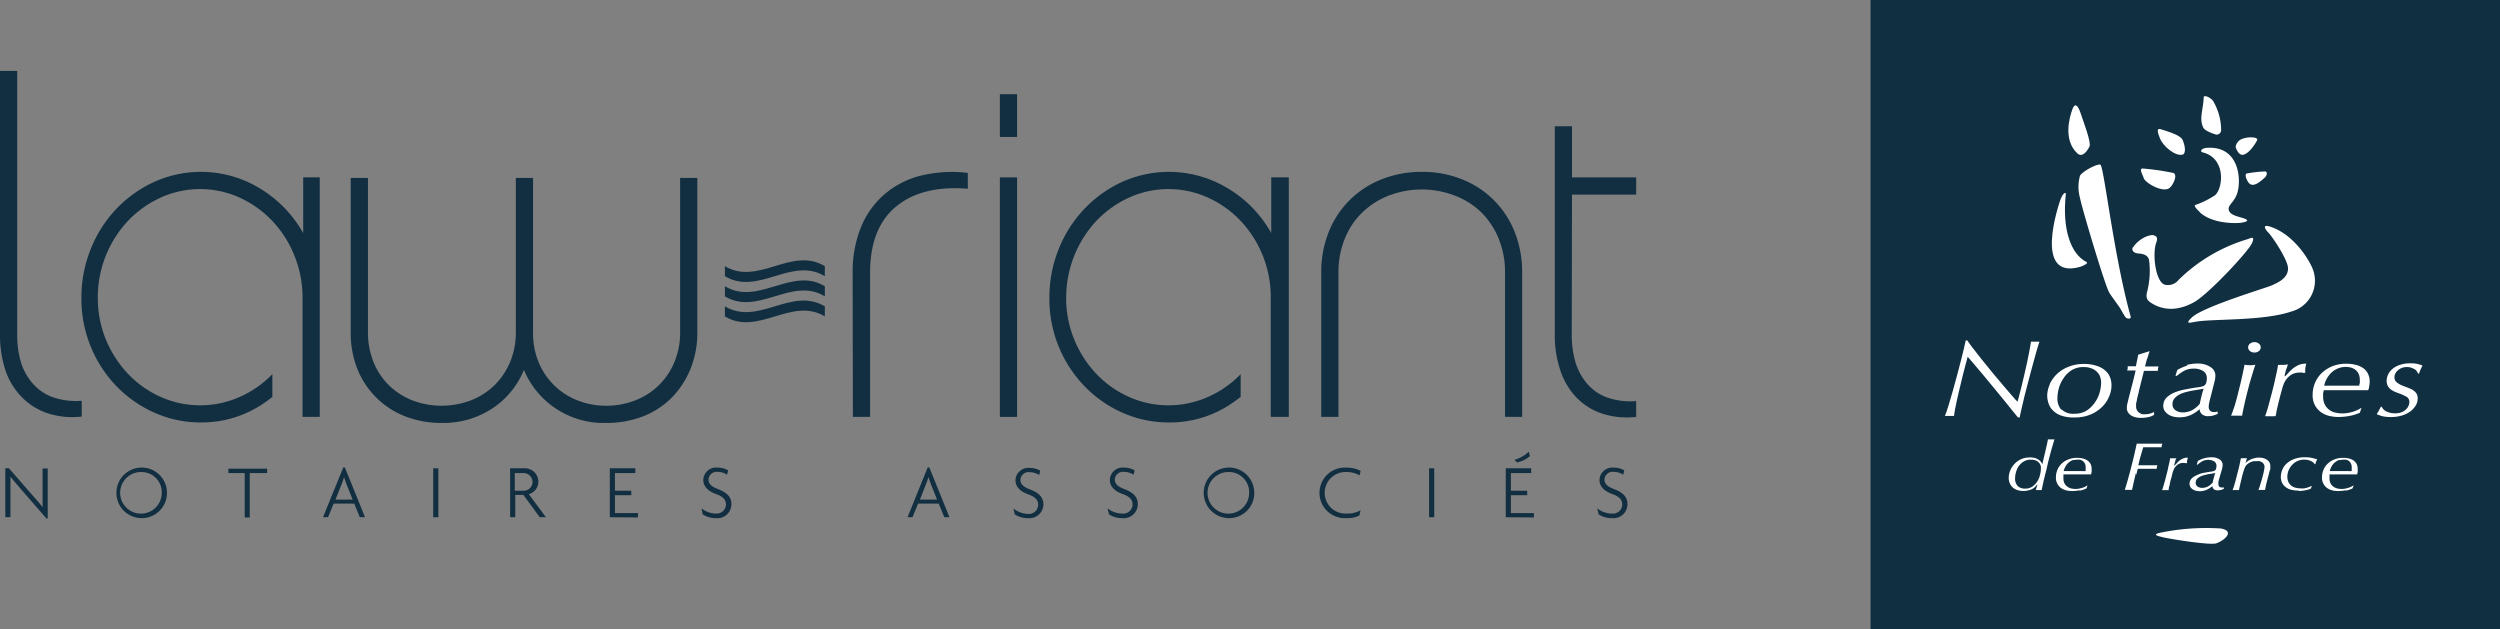 <?xml version="1.0" encoding="UTF-8"?> <svg xmlns="http://www.w3.org/2000/svg" viewBox="0 0 306.49 77.17"><rect x="0" y="0" width="306.49" height="77.17" fill="#808080" stroke="none"/><defs><style>.cls-1{fill:#112f41;}.cls-2{fill:#102f41;}.cls-3{fill:#fff;}</style></defs><g id="Calque_2" data-name="Calque 2"><g id="Calque_1_-_copie_2" data-name="Calque 1 - copie 2"><path class="cls-1" d="M2.11,41a11.74,11.74,0,0,0,.46,3.42A7.19,7.19,0,0,0,4,47a5.9,5.9,0,0,0,2.43,1.68,8.6,8.6,0,0,0,3.59.45v1.94a9.83,9.83,0,0,1-4.25-.43,7.89,7.89,0,0,1-3.14-2A8.62,8.62,0,0,1,.66,45.38,13.82,13.82,0,0,1,0,41V8.7H2.11Z"></path><path class="cls-1" d="M85.49,40.74a11.8,11.8,0,0,1-.82,4.44,10.78,10.78,0,0,1-2.31,3.56,10.16,10.16,0,0,1-3.54,2.31,12.37,12.37,0,0,1-4.5.8,10.59,10.59,0,0,1-10.09-6.5,10.34,10.34,0,0,1-3.85,4.71,10.92,10.92,0,0,1-6.24,1.79,12.22,12.22,0,0,1-4.45-.8,10.35,10.35,0,0,1-5.9-5.87A11.81,11.81,0,0,1,43,40.74V21.81h2.11V40.74a9.63,9.63,0,0,0,.66,3.59,8.38,8.38,0,0,0,1.86,2.85,8.68,8.68,0,0,0,2.86,1.88,10.11,10.11,0,0,0,7.29,0,8.61,8.61,0,0,0,2.89-1.88,8.76,8.76,0,0,0,1.89-2.85,9.44,9.44,0,0,0,.68-3.59V21.81h2.11V40.74A9.26,9.26,0,0,0,66,44.33a8.5,8.5,0,0,0,4.73,4.73,9.41,9.41,0,0,0,3.59.68,9.63,9.63,0,0,0,3.62-.68,8.43,8.43,0,0,0,4.76-4.73,9.25,9.25,0,0,0,.68-3.59V21.81h2.11Z"></path><path class="cls-1" d="M104.53,33.38a14.58,14.58,0,0,1,1-5.47,10.6,10.6,0,0,1,2.8-4,10.87,10.87,0,0,1,4.41-2.34,16.13,16.13,0,0,1,5.91-.37v1.94q-5.59-.45-8.78,2.17t-3.2,8.09V51.11h-2.11Z"></path><path class="cls-1" d="M124.69,16.79h-2.11V11.55h2.11Zm0,34.32h-2.11V21.75h2.11Z"></path><path class="cls-1" d="M174.3,21.07a13,13,0,0,1,4.93.91,11.42,11.42,0,0,1,6.47,6.48,13.17,13.17,0,0,1,.91,4.95v17.7h-2.1V33.38a10.77,10.77,0,0,0-.77-4.1,9.74,9.74,0,0,0-2.11-3.22A9.63,9.63,0,0,0,178.41,24a11.33,11.33,0,0,0-8.21,0A9.76,9.76,0,0,0,167,26.06a9.22,9.22,0,0,0-2.14,3.22,10.77,10.77,0,0,0-.77,4.1V51.11h-2.11V33.41a13.17,13.17,0,0,1,.91-4.95,11.43,11.43,0,0,1,6.5-6.48A13.18,13.18,0,0,1,174.3,21.07Z"></path><path class="cls-1" d="M192.69,41a11.74,11.74,0,0,0,.46,3.42A7.34,7.34,0,0,0,194.54,47,5.9,5.9,0,0,0,197,48.72a8.63,8.63,0,0,0,3.59.45v1.94a9.85,9.85,0,0,1-4.25-.43,7.75,7.75,0,0,1-3.12-2,8.77,8.77,0,0,1-1.94-3.31,13.54,13.54,0,0,1-.67-4.42V15.48h2.11v6.27h7.87v2.11h-7.87Z"></path><path class="cls-1" d="M101.12,36.33c-4.08-2.47-8.17,2.46-12.25,0V35.09c4.08,2.47,8.17-2.46,12.25,0Z"></path><path class="cls-1" d="M101.12,33.86c-4.08-2.47-8.17,2.46-12.25,0V32.63c4.08,2.46,8.17-2.47,12.25,0Z"></path><path class="cls-1" d="M101.12,38.79c-4.08-2.46-8.17,2.47-12.25,0V37.56C93,40,97,35.1,101.12,37.56Z"></path><path class="cls-1" d="M5.68,63.55,2.74,60.17c-.51-.58-1.05-1.23-1.46-1.73h0c0,.56,0,1.12,0,1.66v3.3H.65v-6h.44l2.77,3.18c.42.47,1,1.12,1.36,1.6h0c0-.53,0-1.07,0-1.58V57.43h.63v6.12Z"></path><path class="cls-1" d="M17.34,63.52a3.1,3.1,0,1,1,3.13-3.11A3.08,3.08,0,0,1,17.34,63.52Zm0-5.65a2.55,2.55,0,1,0,2.49,2.54A2.47,2.47,0,0,0,17.34,57.87Z"></path><path class="cls-1" d="M30.62,58v5.44H30V58h-2v-.54h4.75V58Z"></path><path class="cls-1" d="M44.11,63.41l-.68-1.67H40.9l-.68,1.67H39.6l2.48-6.1h.2l2.47,6.1Zm-1.61-4c-.11-.27-.22-.6-.32-.92h0a9,9,0,0,1-.32.92l-.73,1.84h2.1Z"></path><path class="cls-1" d="M53.11,63.41v-6h.63v6Z"></path><path class="cls-1" d="M66.17,63.41l-2-2.73h-1v2.73h-.63v-6h1.71A1.65,1.65,0,0,1,66,59.05a1.57,1.57,0,0,1-1.17,1.53l2.1,2.83ZM64.11,58h-1v2.16h1a1.09,1.09,0,0,0,1.18-1.08A1.11,1.11,0,0,0,64.11,58Z"></path><path class="cls-1" d="M74.76,63.41v-6h3.13V58h-2.5v2.16h2v.55h-2v2.19h2.82v.54Z"></path><path class="cls-1" d="M87.74,63.52a2.83,2.83,0,0,1-1.59-.46L86,62.32a2.87,2.87,0,0,0,1.79.64A1.14,1.14,0,0,0,89,61.87c0-.62-.37-1-1.21-1.3-1.07-.37-1.57-1-1.57-1.73A1.57,1.57,0,0,1,88,57.33a2.41,2.41,0,0,1,1.27.34l-.14.53A2.12,2.12,0,0,0,88,57.85a1,1,0,0,0-1.14.95c0,.48.33.84,1.09,1.13,1.07.41,1.72.91,1.72,1.88A1.72,1.72,0,0,1,87.74,63.52Z"></path><path class="cls-1" d="M115.77,63.41l-.69-1.67h-2.53l-.68,1.67h-.61l2.47-6.1h.2l2.47,6.1Zm-1.62-4c-.11-.27-.22-.6-.32-.92h0c-.1.32-.22.65-.33.92l-.72,1.84h2.1Z"></path><path class="cls-1" d="M126,63.52a2.83,2.83,0,0,1-1.59-.46l-.18-.74A2.92,2.92,0,0,0,126,63a1.15,1.15,0,0,0,1.28-1.09c0-.62-.38-1-1.21-1.3-1.07-.37-1.58-1-1.58-1.73a1.58,1.58,0,0,1,1.78-1.51,2.34,2.34,0,0,1,1.26.34l-.13.53a2.12,2.12,0,0,0-1.15-.35,1,1,0,0,0-1.15.95c0,.48.34.84,1.1,1.13,1.07.41,1.72.91,1.72,1.88A1.72,1.72,0,0,1,126,63.52Z"></path><path class="cls-1" d="M137.54,63.52a2.82,2.82,0,0,1-1.58-.46l-.18-.74a2.92,2.92,0,0,0,1.79.64,1.15,1.15,0,0,0,1.28-1.09c0-.62-.38-1-1.21-1.3-1.07-.37-1.58-1-1.58-1.73a1.57,1.57,0,0,1,1.77-1.51,2.36,2.36,0,0,1,1.27.34l-.13.53a2.15,2.15,0,0,0-1.15-.35,1,1,0,0,0-1.15.95c0,.48.34.84,1.1,1.13,1.07.41,1.72.91,1.72,1.88A1.73,1.73,0,0,1,137.54,63.52Z"></path><path class="cls-1" d="M150.64,63.52a3.1,3.1,0,1,1,3.13-3.11A3.07,3.07,0,0,1,150.64,63.52Zm0-5.65a2.55,2.55,0,1,0,2.5,2.54A2.47,2.47,0,0,0,150.64,57.87Z"></path><path class="cls-1" d="M166.68,58.28a3.06,3.06,0,0,0-1.57-.41,2.55,2.55,0,1,0,0,5.09,3.25,3.25,0,0,0,1.69-.4l-.15.64a3.21,3.21,0,0,1-1.61.32,3.1,3.1,0,1,1,0-6.19,3.62,3.62,0,0,1,1.77.4Z"></path><path class="cls-1" d="M175.2,63.41v-6h.63v6Z"></path><path class="cls-1" d="M184.6,63.41v-6h3.12V58h-2.49v2.16h2v.55h-2v2.19h2.82v.54ZM186,56.7l-.34-.33a4.12,4.12,0,0,0,1.77-1l.13.56A3.77,3.77,0,0,1,186,56.7Z"></path><path class="cls-1" d="M197.58,63.52a2.83,2.83,0,0,1-1.59-.46l-.18-.74a2.92,2.92,0,0,0,1.79.64,1.14,1.14,0,0,0,1.28-1.09c0-.62-.38-1-1.21-1.3-1.07-.37-1.58-1-1.58-1.73a1.58,1.58,0,0,1,1.78-1.51,2.34,2.34,0,0,1,1.26.34l-.13.53a2.12,2.12,0,0,0-1.15-.35,1,1,0,0,0-1.15.95c0,.48.34.84,1.1,1.13,1.07.41,1.72.91,1.72,1.88A1.72,1.72,0,0,1,197.58,63.52Z"></path><path class="cls-1" d="M37.17,21.74v6.83A15.37,15.37,0,0,0,35,25.62a15.09,15.09,0,0,0-4.67-3.33,13.93,13.93,0,0,0-11.4,0,15,15,0,0,0-4.68,3.33,15.48,15.48,0,0,0-3.13,4.92,15.87,15.87,0,0,0-1.14,6,15.46,15.46,0,0,0,4.27,10.78,14.84,14.84,0,0,0,4.68,3.27,13.74,13.74,0,0,0,5.7,1.2A13.43,13.43,0,0,0,32,49.66a16,16,0,0,0,1.39-1V45.87a12.58,12.58,0,0,1-4,2.79,11.91,11.91,0,0,1-9.69,0,12.63,12.63,0,0,1-4-2.82,13.8,13.8,0,0,1-2.71-4.19,13.32,13.32,0,0,1-1-5.13,13.7,13.7,0,0,1,3.7-9.44,12.88,12.88,0,0,1,4-2.85,11.7,11.7,0,0,1,9.69,0,12.88,12.88,0,0,1,4,2.85,13.43,13.43,0,0,1,2.71,4.25,13.58,13.58,0,0,1,1,5h0V51.11h2.11V21.74Z"></path><path class="cls-1" d="M155.85,21.74v6.83a15.32,15.32,0,0,0-2.16-2.95A15,15,0,0,0,149,22.29a13.93,13.93,0,0,0-11.4,0,14.86,14.86,0,0,0-4.67,3.33,15.34,15.34,0,0,0-3.14,4.92,15.87,15.87,0,0,0-1.14,6,15.41,15.41,0,0,0,4.28,10.78,14.69,14.69,0,0,0,4.67,3.27,13.81,13.81,0,0,0,5.7,1.2,13.38,13.38,0,0,0,7.41-2.14,16,16,0,0,0,1.39-1V45.87a12.65,12.65,0,0,1-4,2.79,11.91,11.91,0,0,1-9.69,0,12.57,12.57,0,0,1-4-2.82,13.59,13.59,0,0,1-2.7-4.19,13.14,13.14,0,0,1-1-5.13,13.82,13.82,0,0,1,3.7-9.44,12.81,12.81,0,0,1,4-2.85,11.7,11.7,0,0,1,9.69,0,12.88,12.88,0,0,1,4,2.85,13.63,13.63,0,0,1,3.69,9.25h0V51.11H158V21.74Z"></path><rect class="cls-2" x="229.32" width="77.17" height="77.17"></rect><path class="cls-3" d="M254.67,18.8c-1.73-1.62-1-4.37-.57-5.49.29-.71.66-.47,1.06.82.25.78,1.25,3.34,1,3.84s-.86,1.42-1.49.83"></path><path class="cls-3" d="M261.49,30.32c-.18.28,0,.55.32.69s1.38-.05,1.65.82a10.24,10.24,0,0,1-.23,3.94c-.22.82.11,1.08.32,1.24.92.68,2.84,1.51,5.5,0,1.79-1.05,6.64-6.23,7.05-7.23.33-.82,0-.67-.55-.46a20.31,20.31,0,0,0-8.47,5,1.65,1.65,0,0,1-1.6.6c-1.2-.19-1.65-3.75-1.13-5.18.19-.52.08-.71-.14-.82s-.32-.15-.88,0a3.71,3.71,0,0,0-1.84,1.42"></path><path class="cls-3" d="M267.52,17.07c-.28-.53-1.89-1-2.66-1.24-.58-.16-.25.63-.06,1.13.35.93,1.85,2.22,2.76,2,.51-.14.29-1.23,0-1.85"></path><path class="cls-3" d="M266.42,21.2a29.64,29.64,0,0,0-3.61-.53c-.66-.09-.2.55,0,1.16s2.34,1.84,3.16,1.22c.46-.36,1.05-1.65.46-1.85"></path><path class="cls-3" d="M275.49,21.26a15.57,15.57,0,0,1,2.14-.24c.4-.05.32.51,0,.77-.58.53-1.34,1.16-1.85.72-.29-.25-.68-1.13-.33-1.25"></path><path class="cls-3" d="M271.7,16.5a.55.55,0,0,0,.6-.5,7,7,0,0,0-.92-3.51c-.26-.52-1.19-.9-1.21-.58-.08,1.66-.58,2.57-.07,3.71.23.51,1.6.88,1.6.88"></path><path class="cls-3" d="M255,32.72c.45-.13,1.07-.47.81-.59-2-1-3-4.14-2.55-8.31,0-.46-.44.07-.62.55s-3.48,10,2.36,8.35"></path><path class="cls-3" d="M278.09,28.5c.67.76,2.35,3.34,2.41,4.34.07,1.26-1.29,1.83-2,2.15s-8.43,2.61-9.8,3.94c-1,.93,0,.58.49.51,2.08-.37,8.22-.07,11.69-1.24a3.91,3.91,0,0,0,2.7-5.09c-.37-1.09-2.29-4.34-5.22-5.31-1-.33-.75.18-.3.7"></path><path class="cls-3" d="M269.69,26c-.35-.33-.78-.77-.56-.87a10.62,10.62,0,0,0,2.46-1.22c1-1,1.27-4.53-1.55-5.23-.36-.09-.21-.51.56-.56,3.94-.23,4.2,3.91,3.68,5.55-.39,1.23-1.29,1.49-1,2.19s1.76.75,2.17,1.09c.18.14-.19.29-.71.36s-3.49.19-5.08-1.31"></path><path class="cls-3" d="M260.71,39c-.23-.11-.59-.94-.95-1.45s-.89-1.22-1.17-1.67c-.52-.84-3.37-10.42-3.59-11.61a5.09,5.09,0,0,1,0-2.73c.38-.62,2.37-1.61,2.54-1.31.47.85,1.66,11.37,3.67,18.58.08.31-.32.27-.48.19"></path><path class="cls-3" d="M274.08,18a1.22,1.22,0,0,1,.68-.92,2.84,2.84,0,0,1,1.21-.24c.5,0,.87.11.73.38s-.85,1.51-1.64,1.74c-.61.18-.94-.78-1-1"></path><path class="cls-3" d="M241.93,42.75c.32.43.69.9,1.1,1.41l1.29,1.59q.68.82,1.29,1.53c.4.48.76.89,1.07,1.25s.53.6.66.72l.19-.69c.08-.31.18-.68.28-1.1s.21-.88.33-1.38.23-1,.34-1.49.2-1,.29-1.44.16-.89.22-1.26l.26,0h.56l.22,0c-.1.28-.22.68-.37,1.19s-.31,1.08-.47,1.7-.34,1.26-.51,1.92-.34,1.3-.49,1.89-.27,1.12-.37,1.58-.18.78-.21,1h-.22l-.59-.72-1.08-1.34-1.34-1.63L243,45.81l-1.13-1.33c-.32-.38-.53-.62-.64-.74l-.27,1c-.11.41-.22.85-.34,1.32s-.23,1-.35,1.46-.23,1-.33,1.42-.19.86-.26,1.23-.11.63-.13.82l-.26,0h-.57l-.28,0c.12-.29.26-.69.42-1.21s.33-1.08.5-1.7.36-1.27.53-1.92.34-1.28.49-1.87.28-1.11.39-1.56.18-.77.22-1h.19c.15.23.39.56.72,1"></path><path class="cls-3" d="M252.73,50.18a2,2,0,0,0,1.57.54,2.78,2.78,0,0,0,1.54-.4,3.64,3.64,0,0,0,1-1,4,4,0,0,0,.58-1.24,4.77,4.77,0,0,0,.17-1.14,2.11,2.11,0,0,0-.13-.77,1.6,1.6,0,0,0-.41-.61,1.85,1.85,0,0,0-.68-.41,2.59,2.59,0,0,0-.91-.15,2.73,2.73,0,0,0-1.49.39,3.25,3.25,0,0,0-1,1,4.05,4.05,0,0,0-.57,1.23,5.1,5.1,0,0,0-.17,1.22,2.09,2.09,0,0,0,.47,1.39m-1.42-3.12a4,4,0,0,1,.89-1.25,4.19,4.19,0,0,1,1.41-.89,4.85,4.85,0,0,1,1.86-.35,4.92,4.92,0,0,1,1.6.23,2.89,2.89,0,0,1,1.06.58,2.09,2.09,0,0,1,.58.82,2.7,2.7,0,0,1,.18,1,3.44,3.44,0,0,1-.33,1.45,3.86,3.86,0,0,1-.91,1.27,4.39,4.39,0,0,1-1.43.89,5,5,0,0,1-1.87.32,4.6,4.6,0,0,1-1.65-.24,2.69,2.69,0,0,1-1-.63,2.09,2.09,0,0,1-.53-.87,3,3,0,0,1-.16-.9,3.37,3.37,0,0,1,.32-1.41"></path><path class="cls-3" d="M263.21,44l-.24.93.8,0,.86,0a1.75,1.75,0,0,0-.09.54l-.88,0-.82,0-.63,2.51c0,.15-.07.31-.11.48l-.12.51c0,.17-.07.34-.1.49a3.58,3.58,0,0,0,0,.4.82.82,0,0,0,.12.45.81.81,0,0,0,.28.3,1.19,1.19,0,0,0,.36.17,1.81,1.81,0,0,0,.38,0,2.08,2.08,0,0,0,.55-.07,2.85,2.85,0,0,0,.51-.2l0,.35a2.07,2.07,0,0,1-.78.29,4.37,4.37,0,0,1-.86.08,2.54,2.54,0,0,1-.61-.07,1.81,1.81,0,0,1-.55-.22,1.18,1.18,0,0,1-.39-.38,1,1,0,0,1-.15-.54,2.77,2.77,0,0,1,.07-.56q.08-.3.15-.63c.12-.45.22-.82.29-1.11s.14-.54.2-.77.11-.45.17-.68.12-.51.2-.85h-.5l-.55,0a.86.86,0,0,0,.07-.21,1.19,1.19,0,0,0,0-.31l.53,0,.48,0,.29-1.42,1.4-.43c-.11.31-.21.62-.29.92"></path><path class="cls-3" d="M266.71,50.3a1.49,1.49,0,0,0,.88.26,2.43,2.43,0,0,0,1.2-.3,3.44,3.44,0,0,0,.89-.75c.07-.31.13-.62.21-.92a8.14,8.14,0,0,1,.27-.93l-.72.12-.72.12c-.26.05-.54.12-.82.19a3.54,3.54,0,0,0-.77.31,2,2,0,0,0-.57.47,1.07,1.07,0,0,0-.22.68.85.85,0,0,0,.37.75m1.35-5.55a4.89,4.89,0,0,1,1.35-.18A2.77,2.77,0,0,1,271,45a1.24,1.24,0,0,1,.6,1.06,3,3,0,0,1-.07.58l-.12.47L271,48.72a6.93,6.93,0,0,0-.17.71,2.3,2.3,0,0,0-.05.48.64.64,0,0,0,.15.42.58.58,0,0,0,.47.18.9.9,0,0,0,.25,0,.75.75,0,0,0,.18-.08l.08.28a2.36,2.36,0,0,1-1.18.31,1.13,1.13,0,0,1-.76-.22.87.87,0,0,1-.3-.64,4.58,4.58,0,0,1-1.09.72,3.33,3.33,0,0,1-1.4.28,2.87,2.87,0,0,1-.71-.08,2,2,0,0,1-.63-.26,1.52,1.52,0,0,1-.46-.45,1.09,1.09,0,0,1-.17-.62,1.38,1.38,0,0,1,.4-1,2.94,2.94,0,0,1,1-.64,5.83,5.83,0,0,1,1.15-.34l1-.19.69-.1a3.19,3.19,0,0,0,.59-.12.63.63,0,0,0,.43-.42,1.87,1.87,0,0,0,.08-.57,1,1,0,0,0-.46-.89,2.14,2.14,0,0,0-1.14-.29,2.54,2.54,0,0,0-1.15.25,5.3,5.3,0,0,0-.91.63h-.19l.23-.72a5.86,5.86,0,0,1,1.24-.53"></path><path class="cls-3" d="M275.84,42.13a.88.88,0,0,1,1.09,0,.57.57,0,0,1,0,.91.84.84,0,0,1-.54.18.85.85,0,0,1-.55-.18.57.57,0,0,1,0-.91m.44,3.23c-.09.3-.19.64-.3,1s-.23.79-.34,1.22-.22.85-.32,1.27-.19.82-.27,1.19-.14.68-.17.92l-.37,0h-.71l-.28,0c.12-.28.24-.63.37-1s.25-.84.37-1.28l.33-1.32c.11-.44.2-.84.28-1.2s.15-.68.2-.94.09-.43.1-.51a3.63,3.63,0,0,0,.67.06,3,3,0,0,0,.66-.06c-.05.15-.13.37-.22.66"></path><path class="cls-3" d="M282.17,45.68a1.25,1.25,0,0,0-.35,0,1.87,1.87,0,0,0-1.1.39,2.47,2.47,0,0,0-.81,1.19,2.82,2.82,0,0,0-.1.31c-.05.17-.1.37-.17.61s-.13.49-.2.77-.14.55-.2.82l-.17.74c0,.23-.08.4-.1.52a1.23,1.23,0,0,0-.27,0H278a1.51,1.51,0,0,0-.31,0c.06-.16.14-.39.24-.71s.2-.67.3-1.06.22-.8.33-1.24.22-.86.31-1.27.17-.79.25-1.14.12-.64.16-.88a1.19,1.19,0,0,0,.29,0l.33,0a2.43,2.43,0,0,0,.59-.06l-.08.24c0,.1-.08.22-.12.35a3.31,3.31,0,0,0-.12.42,3.82,3.82,0,0,0-.09.44h.08l.52-.55a4.44,4.44,0,0,1,.56-.5,3.48,3.48,0,0,1,.66-.36,2.47,2.47,0,0,1,.84-.13,4.41,4.41,0,0,0-.12.59,2.74,2.74,0,0,0,0,.5l-.15.07a1.71,1.71,0,0,0-.29-.08"></path><path class="cls-3" d="M286.89,45.08a2.56,2.56,0,0,0-.77.36,2.87,2.87,0,0,0-.69.7,3.33,3.33,0,0,0-.5,1.14l1.09,0h2.45c.3,0,.56,0,.77,0,0-.08,0-.18.06-.29a2.46,2.46,0,0,0,0-.43,1.65,1.65,0,0,0-.15-.74,1.29,1.29,0,0,0-.4-.49,1.57,1.57,0,0,0-.55-.27,2.57,2.57,0,0,0-.62-.08,3.27,3.27,0,0,0-.72.1M288,51a7.53,7.53,0,0,1-1.35.12A5.05,5.05,0,0,1,285.6,51a2.8,2.8,0,0,1-1-.43,2.5,2.5,0,0,1-.77-.84,2.54,2.54,0,0,1-.31-1.33,3.69,3.69,0,0,1,.3-1.48,3.56,3.56,0,0,1,.84-1.21,4.11,4.11,0,0,1,1.3-.82,4.56,4.56,0,0,1,1.68-.3,4.79,4.79,0,0,1,1.09.12,2.72,2.72,0,0,1,.91.37,1.79,1.79,0,0,1,.63.68,2,2,0,0,1,.24,1,2.41,2.41,0,0,1-.07.64c0,.18-.08.33-.11.44l-.6,0-.54,0h-4.32c0,.09,0,.2-.06.32a2.9,2.9,0,0,0,0,.45,2.05,2.05,0,0,0,.24,1.06,1.92,1.92,0,0,0,1.34.93,3.34,3.34,0,0,0,.74.08,3.63,3.63,0,0,0,.84-.08,5,5,0,0,0,.67-.18,4.11,4.11,0,0,0,.51-.22l.36-.21h0l-.2.61A5.49,5.49,0,0,1,288,51"></path><path class="cls-3" d="M295.9,45.21a1.59,1.59,0,0,0-.82-.21,1.83,1.83,0,0,0-.64.11,1.63,1.63,0,0,0-.48.3,1.17,1.17,0,0,0-.31.4,1,1,0,0,0-.1.45.82.82,0,0,0,.11.42A1.18,1.18,0,0,0,294,47a3.49,3.49,0,0,0,.44.24l.52.2.51.2a2.63,2.63,0,0,1,.47.27,1.41,1.41,0,0,1,.34.39,1.13,1.13,0,0,1,.12.54,1.69,1.69,0,0,1-.25.89,2.72,2.72,0,0,1-.7.74,3.4,3.4,0,0,1-1.05.49,4.87,4.87,0,0,1-1.3.17,5.05,5.05,0,0,1-.91-.08,3.79,3.79,0,0,1-.82-.28,3.68,3.68,0,0,0,.3-.5l.21-.4H292a1.14,1.14,0,0,0,.62.6,2.37,2.37,0,0,0,1,.2,2.13,2.13,0,0,0,.8-.13,1.61,1.61,0,0,0,.54-.34,1.31,1.31,0,0,0,.31-.44,1.18,1.18,0,0,0,.11-.46.73.73,0,0,0-.32-.64,5.33,5.33,0,0,0-1-.45c-.17-.06-.35-.13-.52-.21a2.27,2.27,0,0,1-.48-.29,1.53,1.53,0,0,1-.34-.42,1.41,1.41,0,0,1-.13-.61,2,2,0,0,1,.16-.72,2.06,2.06,0,0,1,.51-.69,2.56,2.56,0,0,1,.91-.52,3.89,3.89,0,0,1,1.36-.21,4.26,4.26,0,0,1,.76.06,4,4,0,0,1,.7.22c-.16.31-.26.52-.31.65a1.89,1.89,0,0,0-.1.32h-.15a1,1,0,0,0-.49-.58"></path><path class="cls-3" d="M247.36,59.58a1.21,1.21,0,0,0,.89.32,1.57,1.57,0,0,0,.95-.27,2.28,2.28,0,0,0,.59-.65,2.36,2.36,0,0,0,.31-.78,2.79,2.79,0,0,0,.1-.69,2.51,2.51,0,0,0,0-.32,1,1,0,0,0-.16-.38,1.17,1.17,0,0,0-.37-.32,1.47,1.47,0,0,0-.65-.13,1.6,1.6,0,0,0-1,.27,2.08,2.08,0,0,0-.6.62,2.86,2.86,0,0,0-.3.76,3.37,3.37,0,0,0-.08.63,1.3,1.3,0,0,0,.32.94m2.2.06a2.24,2.24,0,0,1-.37.28,1.67,1.67,0,0,1-.49.19,2.43,2.43,0,0,1-.64.08,2.15,2.15,0,0,1-.79-.13,1.5,1.5,0,0,1-.56-.34,1.61,1.61,0,0,1-.34-.52,1.84,1.84,0,0,1-.11-.62,2.59,2.59,0,0,1,.16-.83,2.62,2.62,0,0,1,.49-.81,2.53,2.53,0,0,1,.81-.62,2.6,2.6,0,0,1,1.15-.24,2.13,2.13,0,0,1,.67.09,1.66,1.66,0,0,1,.44.23.83.83,0,0,1,.26.27,2.36,2.36,0,0,1,.14.24h0c.12-.53.25-1.06.37-1.58s.24-1,.32-1.47a2.22,2.22,0,0,0,.41,0,2.13,2.13,0,0,0,.39,0q-.22.73-.39,1.32c-.1.38-.2.74-.29,1.09s-.17.7-.25,1.06-.19.75-.29,1.19a7.28,7.28,0,0,0-.17.73c-.07.28-.12.56-.18.83h-.72l.22-.72-.28.28"></path><path class="cls-3" d="M254.23,56.37a1.52,1.52,0,0,0-.48.23,1.67,1.67,0,0,0-.44.44,2.11,2.11,0,0,0-.31.71l.68,0h1.53a3.23,3.23,0,0,0,.48,0s0-.11,0-.18a2.1,2.1,0,0,0,0-.27.92.92,0,0,0-.09-.46.83.83,0,0,0-.24-.31,1,1,0,0,0-.35-.17,1.67,1.67,0,0,0-.39,0,1.85,1.85,0,0,0-.44.06m.7,3.7a4.78,4.78,0,0,1-.84.08,3.11,3.11,0,0,1-.67-.07,2,2,0,0,1-.65-.27,1.52,1.52,0,0,1-.67-1.35,2.24,2.24,0,0,1,.19-.93,2.2,2.2,0,0,1,.52-.75,2.37,2.37,0,0,1,.82-.51,2.76,2.76,0,0,1,1.05-.19,3,3,0,0,1,.68.07,1.71,1.71,0,0,1,.57.23,1.24,1.24,0,0,1,.4.42,1.29,1.29,0,0,1,.14.64,1.51,1.51,0,0,1,0,.39,2.83,2.83,0,0,1-.07.28l-.38,0h-3a.88.88,0,0,0,0,.2,2.16,2.16,0,0,0,0,.28,1.29,1.29,0,0,0,.15.66,1.16,1.16,0,0,0,.37.39,1.31,1.31,0,0,0,.47.2,2.42,2.42,0,0,0,1,0,3.08,3.08,0,0,0,.42-.12,1.61,1.61,0,0,0,.32-.14l.23-.13h0l-.14.38a3.11,3.11,0,0,1-.78.26"></path><path class="cls-3" d="M261.85,58c-.05.23-.11.45-.16.66l-.15.67c-.05.22-.1.47-.16.73h-.89c.12-.39.26-.83.4-1.34s.28-1,.41-1.54.26-1,.37-1.51.21-.91.28-1.28h3.14c0,.09-.06.16-.07.21a.53.53,0,0,0,0,.23l-.51,0c-.2,0-.41,0-.61,0l-.63,0h-.52c-.13.46-.25.86-.35,1.21s-.18.67-.25,1h1.18l.64,0,.52,0a1.76,1.76,0,0,0-.07.22,1.06,1.06,0,0,0,0,.21l-.71,0h-1.62c-.08.28-.14.53-.2.76"></path><path class="cls-3" d="M267.84,56.75l-.22,0a1.13,1.13,0,0,0-.69.25,1.46,1.46,0,0,0-.5.74.69.69,0,0,0-.07.19l-.1.38c0,.15-.08.31-.13.48l-.12.52c0,.16-.08.32-.11.46s0,.25-.06.32h-.78a4.21,4.21,0,0,0,.15-.44c.06-.19.12-.41.19-.66l.2-.77c.07-.27.14-.53.19-.79s.11-.49.16-.71.08-.4.1-.54l.18,0h.21a2,2,0,0,0,.37,0s0,.08-.06.14-.05.14-.07.22-.05.17-.08.26a2.56,2.56,0,0,0-.05.27h.05l.32-.34a2.6,2.6,0,0,1,.35-.32,2.1,2.1,0,0,1,.42-.22,1.21,1.21,0,0,1,.52-.08c0,.14-.06.26-.08.36s0,.21,0,.31l-.09,0-.18,0"></path><path class="cls-3" d="M269.42,59.65a.91.91,0,0,0,.54.16,1.44,1.44,0,0,0,.75-.19,2,2,0,0,0,.57-.47c0-.19.08-.38.13-.58a4.69,4.69,0,0,1,.17-.58l-.45.08-.45.07-.52.13a1.72,1.72,0,0,0-.48.19,1.31,1.31,0,0,0-.36.29.69.69,0,0,0-.14.43.54.54,0,0,0,.24.47m.84-3.47a2.91,2.91,0,0,1,.85-.12,1.74,1.74,0,0,1,1,.26.79.79,0,0,1,.38.67,1.49,1.49,0,0,1-.05.36c0,.12-.05.22-.07.29l-.29,1a2.8,2.8,0,0,0-.11.44,1.89,1.89,0,0,0,0,.3.39.39,0,0,0,.09.26.35.35,0,0,0,.3.12l.15,0,.12,0,0,.17a1.66,1.66,0,0,1-.35.13,1.23,1.23,0,0,1-.39.05.74.74,0,0,1-.48-.13.52.52,0,0,1-.18-.39,2.74,2.74,0,0,1-.69.45,2.07,2.07,0,0,1-.88.18,2.28,2.28,0,0,1-.44-.05,1.36,1.36,0,0,1-.39-.17,1,1,0,0,1-.29-.28.77.77,0,0,1-.11-.39.93.93,0,0,1,.25-.66,1.85,1.85,0,0,1,.61-.4A3.53,3.53,0,0,1,270,58l.6-.11.44-.07a1.2,1.2,0,0,0,.37-.08.34.34,0,0,0,.26-.26,1.13,1.13,0,0,0,.06-.36.62.62,0,0,0-.29-.56,1.37,1.37,0,0,0-.72-.18,1.59,1.59,0,0,0-.72.16,3.46,3.46,0,0,0-.57.42h-.12l.14-.45a3.26,3.26,0,0,1,.78-.33"></path><path class="cls-3" d="M275.28,56.79a1.54,1.54,0,0,1,.26-.24,2.71,2.71,0,0,1,.38-.22,2.88,2.88,0,0,1,.47-.16,1.9,1.9,0,0,1,.54-.07,2.24,2.24,0,0,1,.52.06,1.25,1.25,0,0,1,.44.19,1.05,1.05,0,0,1,.32.31.81.81,0,0,1,.12.44s0,.1,0,.15a.67.67,0,0,1,0,.17c0,.07,0,.17-.07.28l-.12.45c0,.1-.07.24-.11.42s-.09.37-.14.56-.09.39-.13.56-.06.3-.07.37h-.82a1.38,1.38,0,0,0,.11-.27q.07-.21.15-.48c.06-.18.12-.37.17-.57s.11-.41.16-.6.08-.37.11-.53a1.58,1.58,0,0,0,.05-.38.58.58,0,0,0-.09-.33.69.69,0,0,0-.22-.23,1,1,0,0,0-.32-.13,1.08,1.08,0,0,0-.36,0l-.32,0a2,2,0,0,0-.42.13,2.07,2.07,0,0,0-.41.27,1.15,1.15,0,0,0-.3.46,4,4,0,0,0-.13.38q-.08.24-.15.51c-.05.19-.09.38-.14.58s-.09.37-.13.54-.07.32-.09.44a1.65,1.65,0,0,0-.05.23h-.77c0-.11.1-.27.16-.48s.13-.45.2-.71.13-.51.2-.79.14-.53.2-.78.11-.48.15-.68.08-.36.1-.47a1.86,1.86,0,0,0,.36,0h.19l.19,0-.19.62Z"></path><path class="cls-3" d="M281.83,60.15a4,4,0,0,1-.86-.09,1.83,1.83,0,0,1-.71-.31,1.59,1.59,0,0,1-.47-.53,1.71,1.71,0,0,1-.17-.77,2.43,2.43,0,0,1,.16-.81,2.18,2.18,0,0,1,.52-.78,2.83,2.83,0,0,1,.91-.57,3.67,3.67,0,0,1,1.35-.23,4,4,0,0,1,.92.09l.61.16a1.46,1.46,0,0,0-.09.16l-.06.13a1.21,1.21,0,0,1-.05.14s0,.11-.05.17h-.06a1.14,1.14,0,0,0-.54-.42,1.86,1.86,0,0,0-.73-.14,2.05,2.05,0,0,0-.87.18A2.13,2.13,0,0,0,281,57a2.26,2.26,0,0,0-.43.67,2.08,2.08,0,0,0-.15.78,1.42,1.42,0,0,0,.17.72,1.34,1.34,0,0,0,.41.44,1.44,1.44,0,0,0,.52.2,2.24,2.24,0,0,0,.48.06,2.46,2.46,0,0,0,.49,0,3.52,3.52,0,0,0,.41-.1l.31-.12.22-.08h0l-.14.35a4.1,4.1,0,0,1-1.49.27"></path><path class="cls-3" d="M286.85,56.37a1.52,1.52,0,0,0-.48.23,1.67,1.67,0,0,0-.44.44,2.11,2.11,0,0,0-.31.71l.68,0h1.53a3.23,3.23,0,0,0,.48,0s0-.11,0-.18a2.1,2.1,0,0,0,0-.27,1,1,0,0,0-.09-.46.83.83,0,0,0-.24-.31,1,1,0,0,0-.35-.17,1.74,1.74,0,0,0-.39,0,1.85,1.85,0,0,0-.44.06m.7,3.7a4.8,4.8,0,0,1-.85.08,3.09,3.09,0,0,1-.66-.07,1.87,1.87,0,0,1-.65-.27,1.52,1.52,0,0,1-.67-1.35,2.24,2.24,0,0,1,.19-.93,2.2,2.2,0,0,1,.52-.75,2.37,2.37,0,0,1,.82-.51,2.76,2.76,0,0,1,1.05-.19,3,3,0,0,1,.68.07,1.8,1.8,0,0,1,.57.23,1.24,1.24,0,0,1,.4.42,1.41,1.41,0,0,1,.14.64,1.51,1.51,0,0,1,0,.39,2.83,2.83,0,0,1-.07.28l-.38,0h-3a.88.88,0,0,0,0,.2,2.16,2.16,0,0,0,0,.28,1.29,1.29,0,0,0,.15.66,1.07,1.07,0,0,0,.37.39,1.31,1.31,0,0,0,.47.2,2.42,2.42,0,0,0,1,0,3.08,3.08,0,0,0,.42-.12,1.92,1.92,0,0,0,.32-.14l.23-.13h0l-.14.38a3.11,3.11,0,0,1-.78.26"></path><path class="cls-3" d="M271.74,66.6c-.69.27-5.15-.44-6.27-.67-1.38-.29-1.53-.44-.44-.66a27.94,27.94,0,0,1,7.23-.48c1.67.29.64,1.36-.52,1.81"></path></g></g></svg> 
